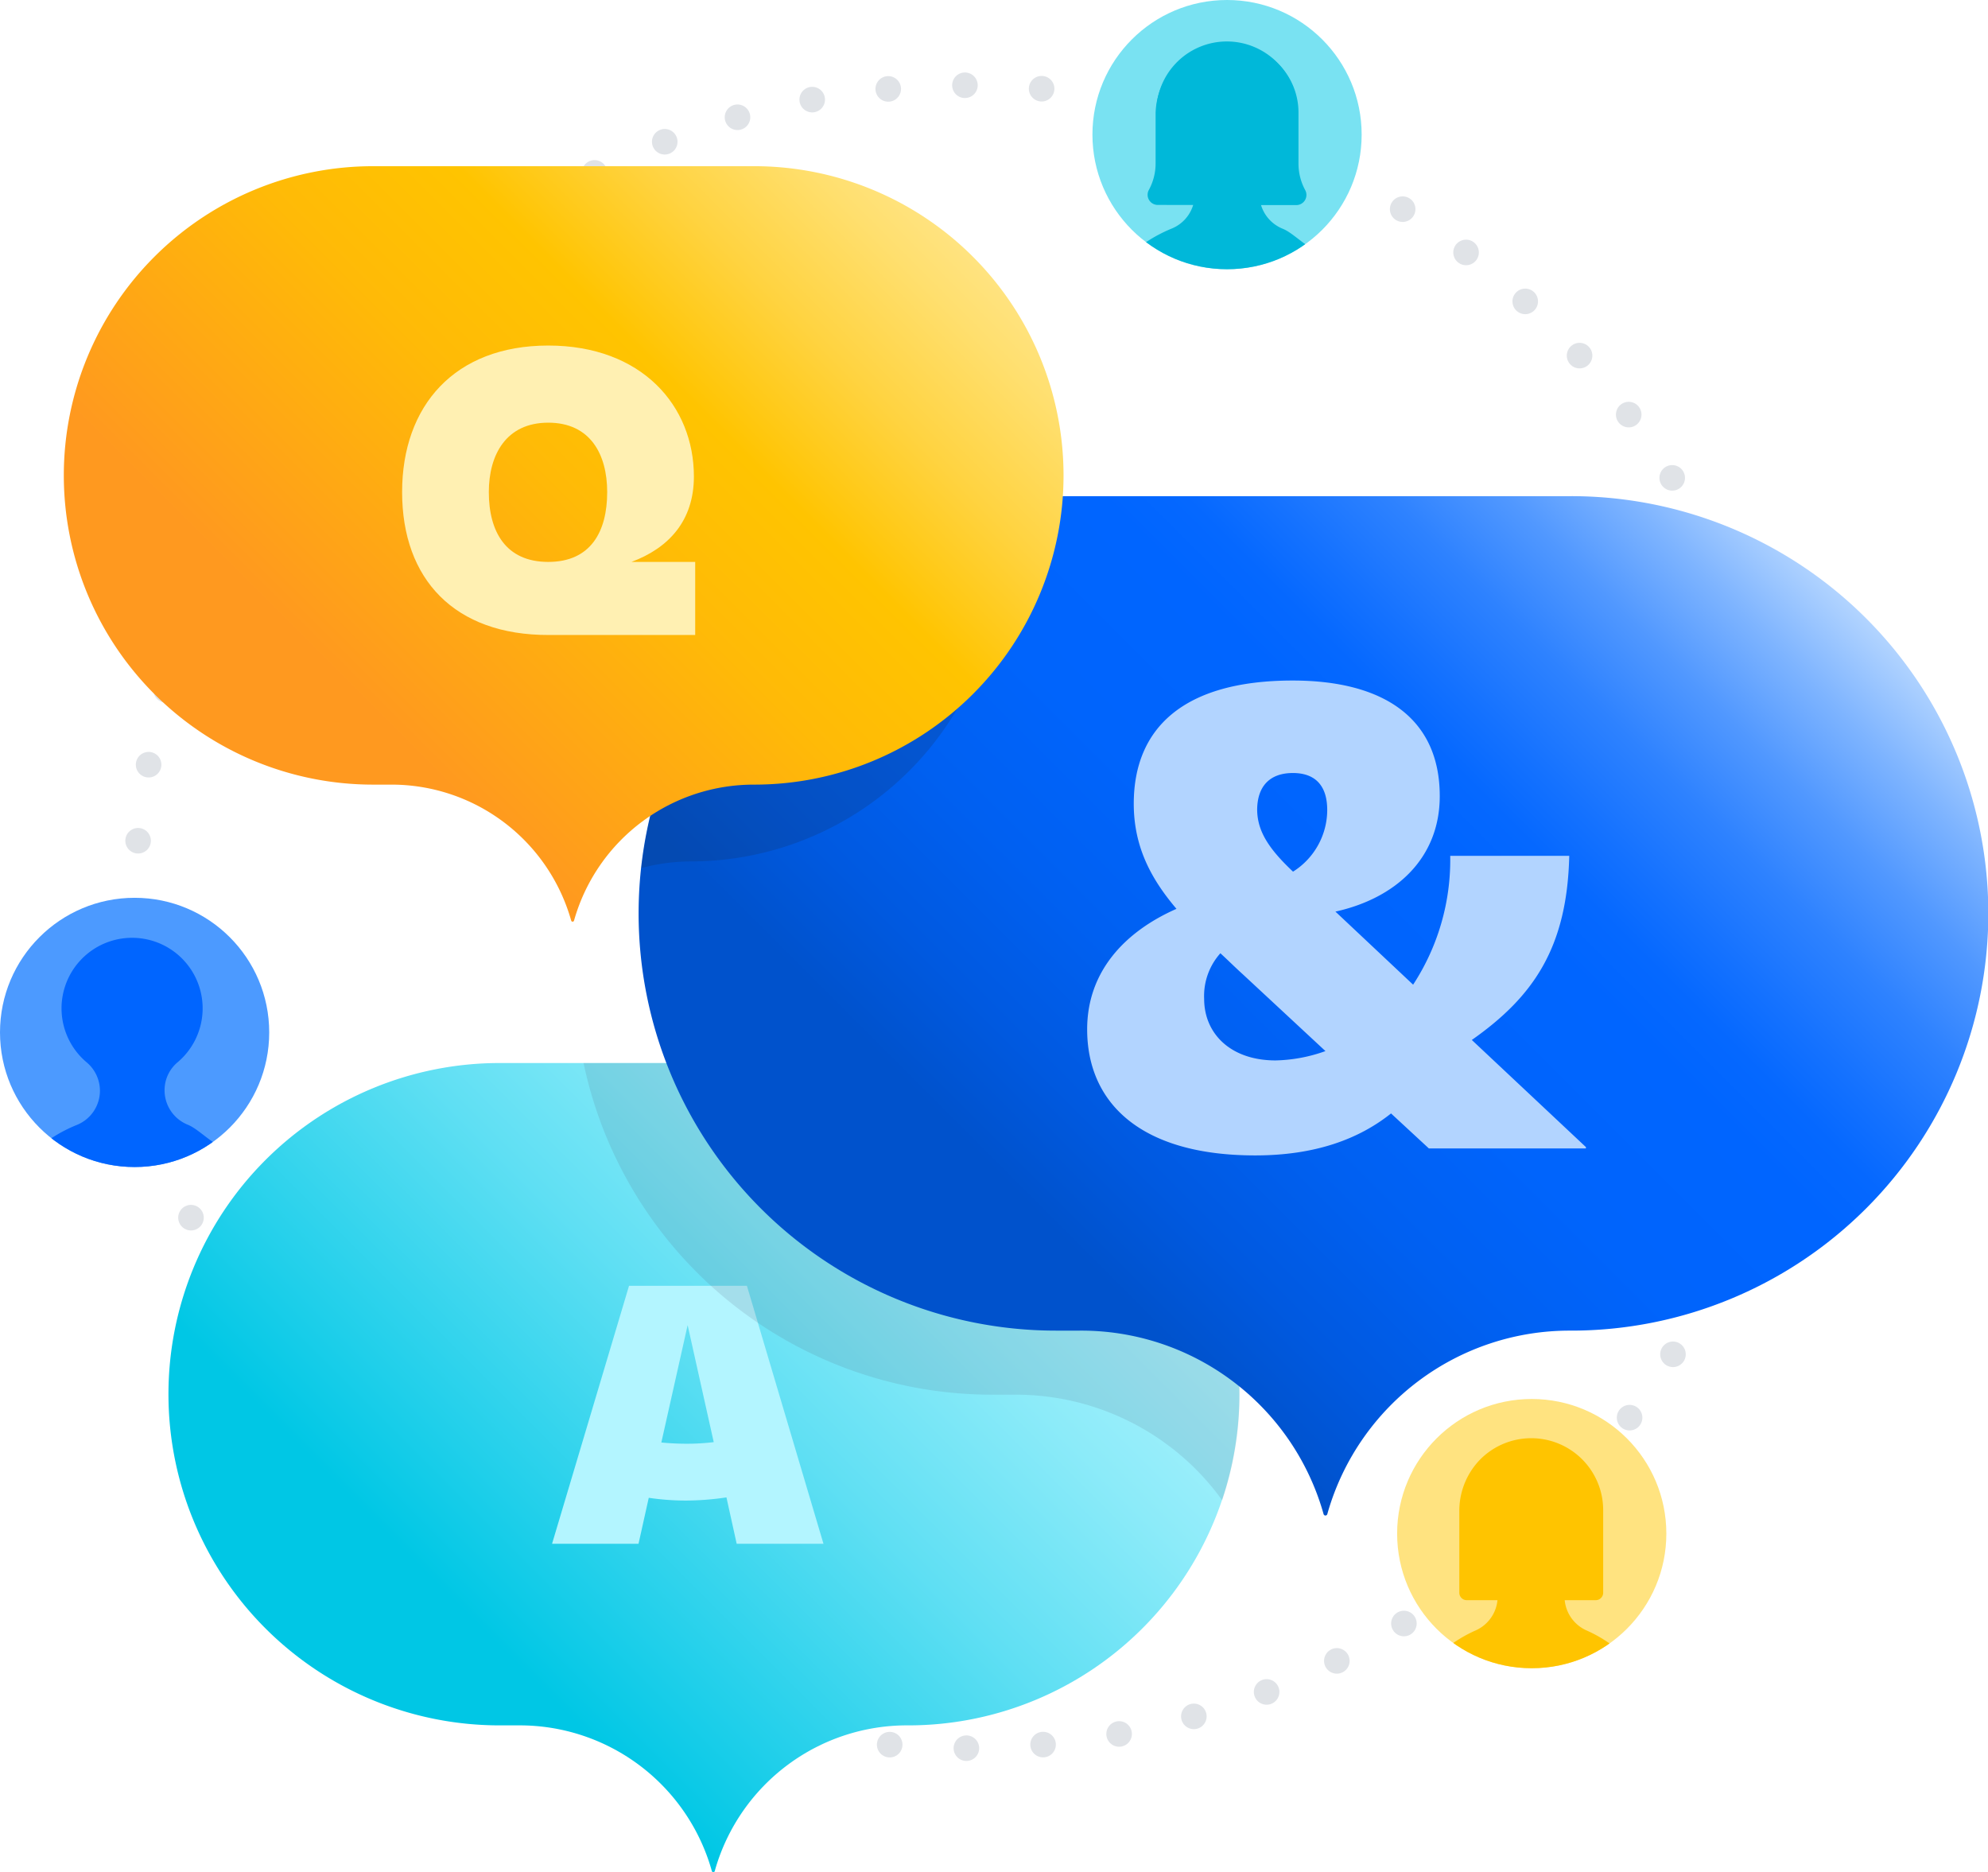 <svg xmlns="http://www.w3.org/2000/svg" xmlns:xlink="http://www.w3.org/1999/xlink" viewBox="0 0 244.87 230.6"><defs><style>.cls-1{fill:#79e2f2;}.cls-2{fill:#4c9aff;}.cls-3{fill:#ffe380;}.cls-4{opacity:0.5;}.cls-5{fill:none;stroke:#c1c7d0;stroke-linecap:round;stroke-miterlimit:10;stroke-width:3.15px;stroke-dasharray:0 9.46;}.cls-6{fill:url(#linear-gradient);}.cls-7{fill:#b3f5ff;}.cls-8{fill:#505f79;opacity:0.15;}.cls-9{fill:url(#linear-gradient-2);}.cls-10{fill:#172b4d;opacity:0.2;}.cls-11{fill:url(#linear-gradient-3);}.cls-12{clip-path:url(#clip-path);}.cls-13{fill:#00b8d9;}.cls-14{clip-path:url(#clip-path-2);}.cls-15{fill:#0065ff;}.cls-16{clip-path:url(#clip-path-3);}.cls-17{fill:#ffc400;}.cls-18{fill:#fff0b2;}.cls-19{fill:#b2d4ff;}</style><linearGradient id="linear-gradient" x1="45.28" y1="213.15" x2="128.14" y2="130.29" gradientUnits="userSpaceOnUse"><stop offset="0.16" stop-color="#00c7e5"/><stop offset="0.28" stop-color="#20cfea"/><stop offset="0.53" stop-color="#5fdff3"/><stop offset="0.74" stop-color="#8cebf9"/><stop offset="0.91" stop-color="#a9f2fd"/><stop offset="1" stop-color="#b3f5ff"/></linearGradient><linearGradient id="linear-gradient-2" x1="109.57" y1="164.69" x2="213.96" y2="60.3" gradientUnits="userSpaceOnUse"><stop offset="0.16" stop-color="#0052cc"/><stop offset="0.25" stop-color="#0059e0"/><stop offset="0.36" stop-color="#0060f1"/><stop offset="0.48" stop-color="#0064fc"/><stop offset="0.62" stop-color="#0065ff"/><stop offset="0.67" stop-color="#0568ff"/><stop offset="0.72" stop-color="#1572ff"/><stop offset="0.79" stop-color="#2e82ff"/><stop offset="0.86" stop-color="#5198ff"/><stop offset="0.93" stop-color="#7eb4ff"/><stop offset="1" stop-color="#b2d4ff"/></linearGradient><linearGradient id="linear-gradient-3" x1="30.76" y1="97.24" x2="108.13" y2="19.87" gradientUnits="userSpaceOnUse"><stop offset="0.16" stop-color="#ff991f"/><stop offset="0.21" stop-color="#ff9e1b"/><stop offset="0.49" stop-color="#ffba07"/><stop offset="0.66" stop-color="#ffc400"/><stop offset="0.81" stop-color="#ffd340"/><stop offset="0.94" stop-color="#ffdf6e"/><stop offset="1" stop-color="#ffe380"/></linearGradient><clipPath id="clip-path"><circle id="_Ellipse_" data-name="&lt;Ellipse&gt;" class="cls-1" cx="151.14" cy="16.58" r="16.58"/></clipPath><clipPath id="clip-path-2"><circle id="_Ellipse_2" data-name="&lt;Ellipse&gt;" class="cls-2" cx="16.58" cy="127.16" r="16.58"/></clipPath><clipPath id="clip-path-3"><circle id="_Ellipse_3" data-name="&lt;Ellipse&gt;" class="cls-3" cx="188.67" cy="188.89" r="16.58"/></clipPath></defs><title>Q and A</title><g id="Layer_2" data-name="Layer 2"><g id="Objects"><g class="cls-4"><circle class="cls-5" cx="118.99" cy="112.91" r="102.41"/></g><path id="_Path_" data-name="&lt;Path&gt;" class="cls-6" d="M111.88,130.93H61.54a40.79,40.79,0,0,0-40.79,40.79h0a40.79,40.79,0,0,0,40.79,40.79h2.31A24.58,24.58,0,0,1,87.61,230.2l.07.26a.19.19,0,0,0,.36,0l.07-.26a24.58,24.58,0,0,1,23.76-17.69h0a40.79,40.79,0,0,0,40.79-40.79h0A40.79,40.79,0,0,0,111.88,130.93Z"/><path class="cls-7" d="M79.91,184.48l-1.26,5.66H68l9.48-31.77H92l9.43,31.77H90.74l-1.26-5.71a34.39,34.39,0,0,1-4.93.39A30.85,30.85,0,0,1,79.91,184.48Zm8-6.87L84.7,163.21l-3.24,14.46c1.06.1,2.08.15,3.09.15A27,27,0,0,0,87.94,177.62Z"/><path class="cls-8" d="M111.88,130.93h-40a51.41,51.41,0,0,0,50.3,40.85h2.91a31.33,31.33,0,0,1,25.45,13,40.72,40.72,0,0,0,2.14-13h0A40.79,40.79,0,0,0,111.88,130.93Z"/><path id="_Path_2" data-name="&lt;Path&gt;" class="cls-9" d="M193.48,61.11H130.06A51.39,51.39,0,0,0,78.66,112.5h0a51.39,51.39,0,0,0,51.39,51.39H133a31,31,0,0,1,29.94,22.28l.09.32a.24.24,0,0,0,.46,0l.09-.32a31,31,0,0,1,29.94-22.28h0a51.39,51.39,0,0,0,51.39-51.39h0A51.39,51.39,0,0,0,193.48,61.11Z"/><path class="cls-10" d="M123.15,68h0a38.3,38.3,0,0,0-.54-6.37A51.41,51.41,0,0,0,79,106.92a23.4,23.4,0,0,1,6.09-.82h0A38.09,38.09,0,0,0,123.15,68Z"/><path id="_Path_3" data-name="&lt;Path&gt;" class="cls-11" d="M92.95,20.47h-47A38.09,38.09,0,0,0,7.86,58.55h0A38.09,38.09,0,0,0,45.94,96.64H48.1a23,23,0,0,1,22.19,16.52l.07.24a.18.18,0,0,0,.34,0l.07-.24A23,23,0,0,1,92.95,96.64h0A38.09,38.09,0,0,0,131,58.55h0A38.09,38.09,0,0,0,92.95,20.47Z"/><circle id="_Ellipse_4" data-name="&lt;Ellipse&gt;" class="cls-1" cx="151.14" cy="16.58" r="16.58"/><g class="cls-12"><path class="cls-13" d="M156.71,20.45a8.69,8.69,0,1,0-11.18,0,4.58,4.58,0,0,1,1.63,3.49h0a4.55,4.55,0,0,1-2.83,4.21,18.09,18.09,0,0,0-5.47,3.49,31.55,31.55,0,0,0,24.57,0c-2.56-1.1-4.05-2.91-5.44-3.47a4.57,4.57,0,0,1-2.86-4.22A4.48,4.48,0,0,1,156.71,20.45Z"/><path class="cls-13" d="M142.65,25.24a1.25,1.25,0,0,1-1.14-1.85,6.8,6.8,0,0,0,.83-3.27V13.93A8.88,8.88,0,0,1,157.6,8a8.52,8.52,0,0,1,2.34,5.95v6.2a6.84,6.84,0,0,0,.83,3.27,1.25,1.25,0,0,1-1.15,1.84Z"/></g><circle id="_Ellipse_5" data-name="&lt;Ellipse&gt;" class="cls-2" cx="16.58" cy="127.16" r="16.58"/><g class="cls-14"><path class="cls-15" d="M21.86,130.85a8.69,8.69,0,1,0-11.18,0,4.58,4.58,0,0,1,1.63,3.49h0a4.55,4.55,0,0,1-2.83,4.21A18.09,18.09,0,0,0,4,142a31.55,31.55,0,0,0,24.57,0c-2.56-1.1-4.05-2.91-5.44-3.47a4.57,4.57,0,0,1-2.86-4.22A4.48,4.48,0,0,1,21.86,130.85Z"/></g><circle id="_Ellipse_6" data-name="&lt;Ellipse&gt;" class="cls-3" cx="188.67" cy="188.89" r="16.58"/><g class="cls-16"><path class="cls-17" d="M189.23,206.77a28,28,0,0,0,11.25-2.49,16.84,16.84,0,0,0-5.12-3.49,4.56,4.56,0,0,1-2.65-4.21h0a4.71,4.71,0,0,1,1.53-3.49,8.92,8.92,0,0,0,2.87-6.62c0-4.93-3.85-8.91-8.52-8.68-4.67-.23-8.52,3.74-8.52,8.68a8.92,8.92,0,0,0,2.87,6.62,4.71,4.71,0,0,1,1.53,3.49h0a4.56,4.56,0,0,1-2.65,4.21,16.84,16.84,0,0,0-5.12,3.49A28,28,0,0,0,188,206.77Z"/><path class="cls-17" d="M196.54,197.09H180.67a.92.92,0,0,1-.92-.92V186a9.05,9.05,0,0,1,2.6-6.27A8.86,8.86,0,0,1,197.47,186v10.21A.92.92,0,0,1,196.54,197.09Z"/></g><path class="cls-18" d="M49.53,60.61c0-10.63,6.46-18.05,18-18.05S85.47,50,85.47,58.69c0,5.45-3.1,8.81-7.69,10.52h7.85v9H67.58C56,78.24,49.53,71.35,49.53,60.61Zm10.68,0c0,4.86,2.08,8.6,7.32,8.6s7.26-3.74,7.26-8.6c0-4.65-2.08-8.55-7.26-8.55S60.21,56,60.21,60.61Z"/><path class="cls-19" d="M195.34,141.45H176l-4.66-4.31c-4,3.19-9.4,5.17-16.73,5.17-14.23,0-20.7-6.56-20.7-15.53,0-7.07,4.57-12,11-14.84-3-3.54-5.26-7.5-5.26-12.94,0-9.31,6.12-15.18,19.58-15.18,11.21,0,18.11,4.66,18.11,14.23,0,7.68-5.43,12.59-12.85,14.23l9.57,9a28.1,28.1,0,0,0,4.57-15.87h14.66c-.26,11.3-4.4,17.34-12,22.68l14.06,13.2Zm-32.09-12L153.08,120c-.95-.86-1.81-1.72-2.76-2.59a7.88,7.88,0,0,0-2,5.61c0,4.31,3.28,7.59,8.8,7.59A19.29,19.29,0,0,0,163.26,129.46Zm-4-22.08a9,9,0,0,0,4.23-7.59c0-3.19-1.64-4.57-4.23-4.57-2.85,0-4.4,1.64-4.4,4.57C154.89,102.38,156.27,104.54,159.29,107.38Z"/></g></g></svg>